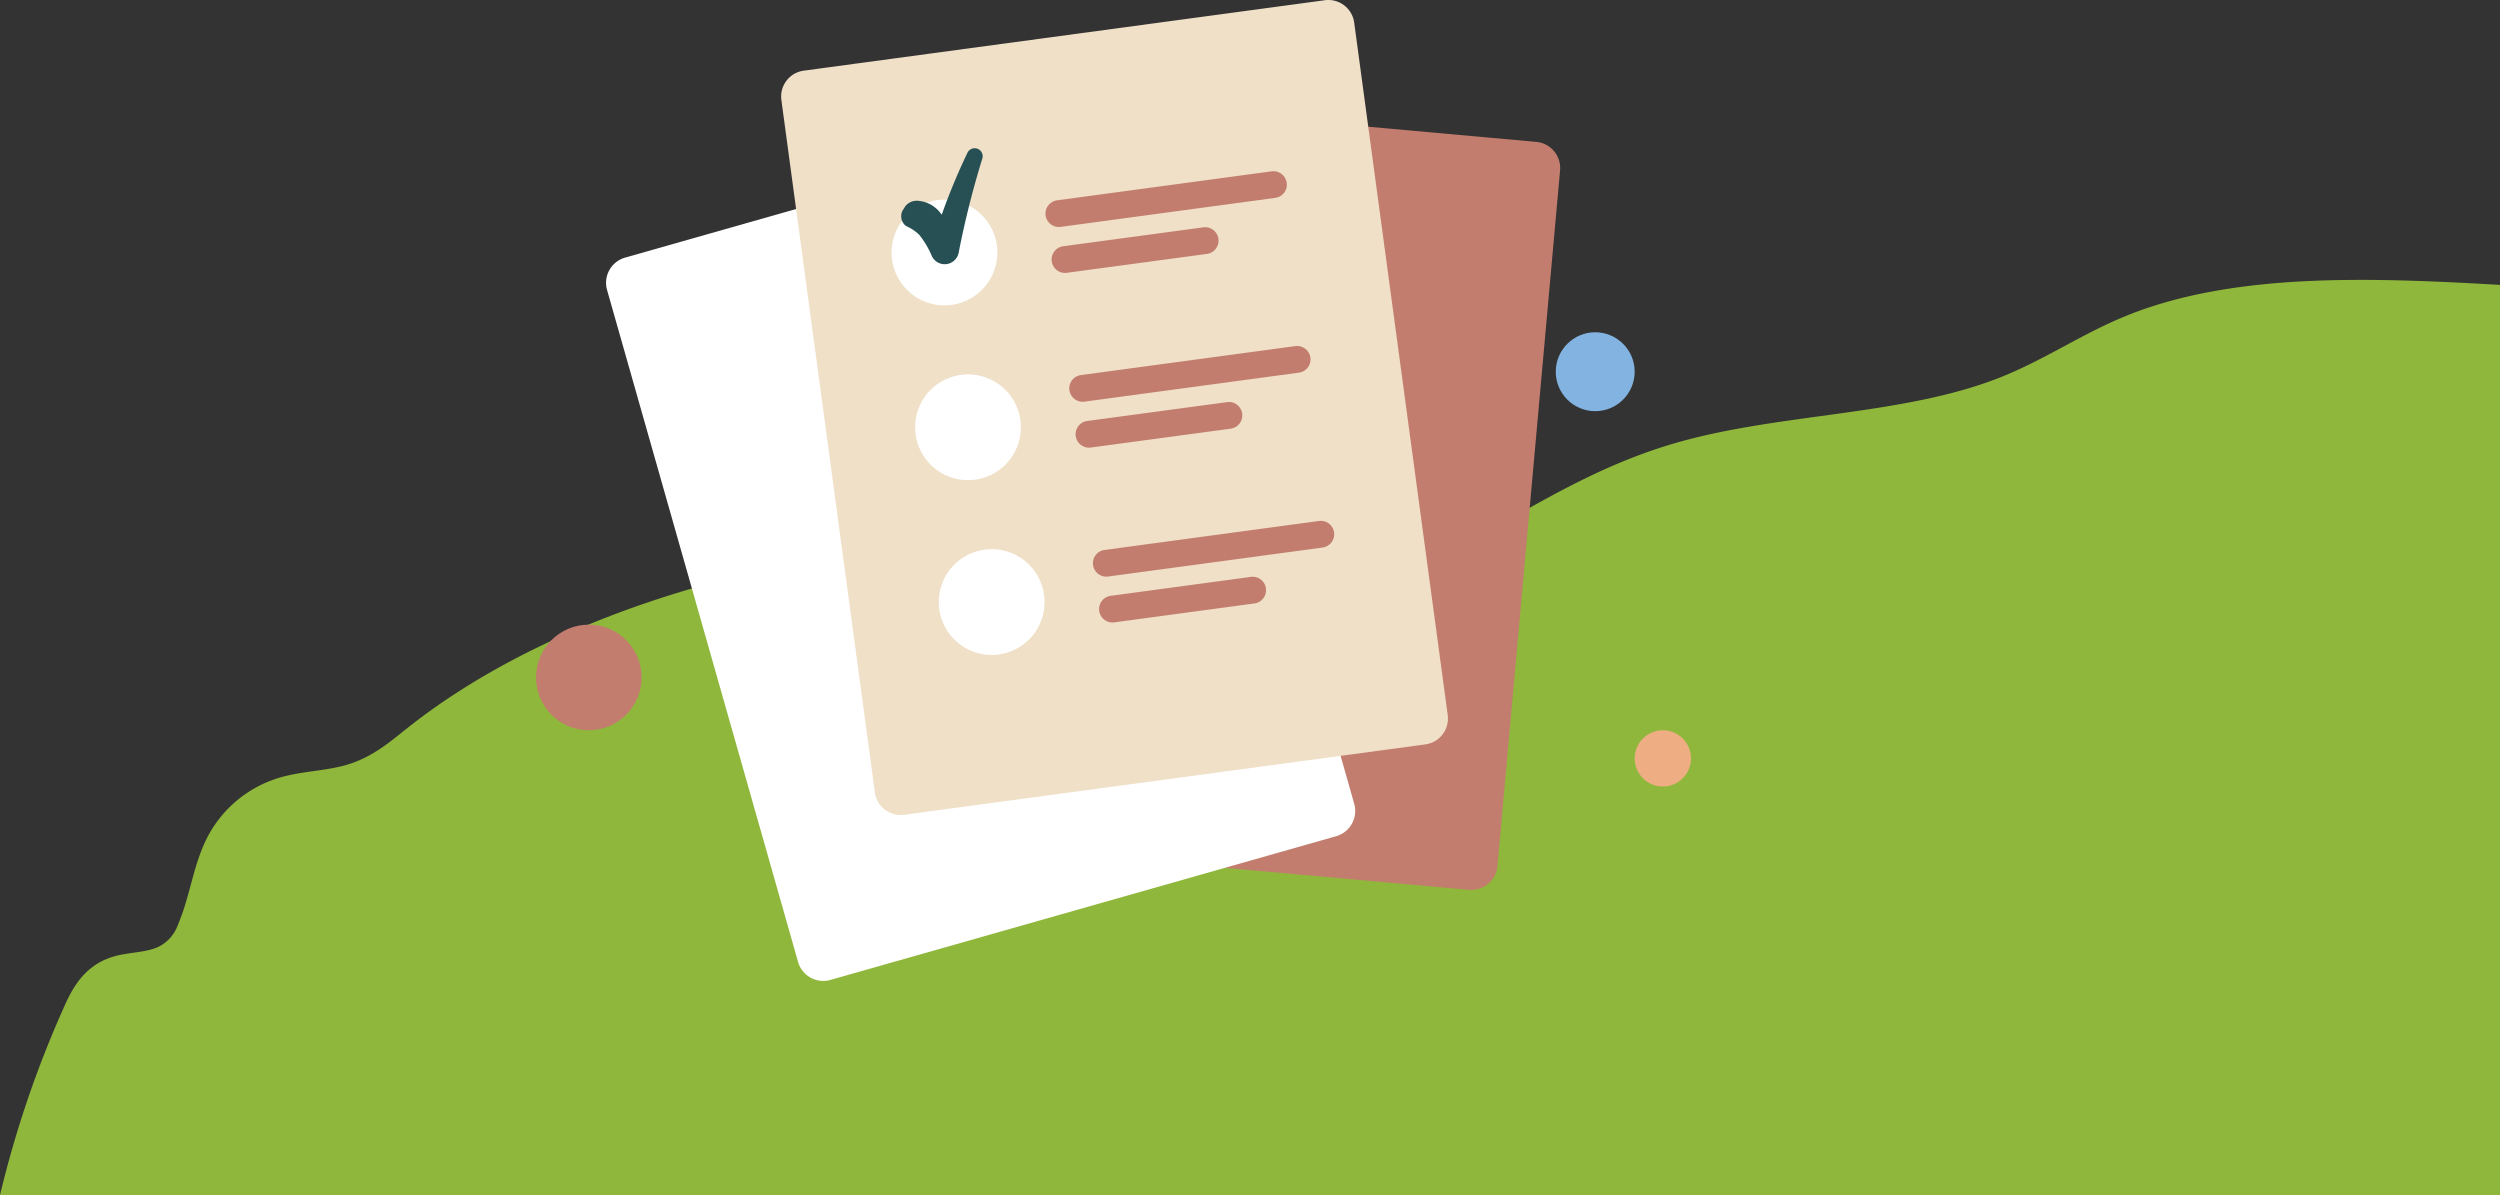 <svg xmlns="http://www.w3.org/2000/svg" width="308.687" height="147.559" viewBox="0 0 308.687 147.559">
  <rect x="0" y="0" width="308.687" height="147.559" fill="#333333" stroke="none"/>
  <g id="Groupe_15385" data-name="Groupe 15385" transform="translate(7036.31 11654.56)">
    <g id="Groupe_15399" data-name="Groupe 15399" transform="translate(-8647.623 -11855)">
      <g id="Groupe_15259" data-name="Groupe 15259" transform="translate(0 -5)">
        <g id="Groupe_15255" data-name="Groupe 15255" transform="translate(1568.976 240)">
          <path id="Tracé_1835" data-name="Tracé 1835" d="M311.557,120.328c-15.746-.894-32.8-1.6-46.15,3.82-5.571,2.261-10.108,5.466-15.733,7.672-11.863,4.657-26.969,4.339-39.679,7.965-11.841,3.376-20.659,9.871-30.793,15.044a16.341,16.341,0,0,1-5.656,1.96c-2.665.3-5.32-.4-7.842-1.029-38.774-9.59-86.545-1.384-112.6,19.34-2.172,1.728-4.34,3.6-7.5,4.511-2.275.659-4.855.748-7.2,1.3A14.79,14.79,0,0,0,28.289,188.9c-1.626,3.4-1.975,6.993-3.444,10.421a4.833,4.833,0,0,1-2.432,2.751c-1.464.674-3.43.662-5.11,1.078-3.722.923-5.329,3.671-6.431,6.125a131.5,131.5,0,0,0-8,23.436H311.557Z" transform="translate(39.468 -119.713)" fill="#8fb73b"/>
        </g>
        <g id="Groupe_15256" data-name="Groupe 15256" transform="translate(-821.544 54.811) rotate(-40)">
          <circle id="Ellipse_69" data-name="Ellipse 69" cx="5.232" cy="5.232" r="5.232" transform="translate(1823.067 1858.263)" fill="#8fb73b"/>
        </g>
      </g>
    </g>
    <g id="Groupe_6152" data-name="Groupe 6152" transform="translate(-6970.126 -11654.56)">
      <g id="planning-sheets-of-paper-coffee-by-oblik-studio" transform="translate(8.65 0)">
        <path id="Tracé_32628" data-name="Tracé 32628" d="M1664.3,624.8l-64.643-5.828a3.244,3.244,0,0,1-2.936-3.518l7.734-85.9a3.246,3.246,0,0,1,3.523-2.936l64.643,5.829a3.245,3.245,0,0,1,2.936,3.523l-7.733,85.891A3.242,3.242,0,0,1,1664.3,624.8Z" transform="translate(-1557.76 -514.927)" fill="#c27d6e"/>
        <path id="Tracé_32629" data-name="Tracé 32629" d="M1645.028,618.345l-62.437,17.744a3.234,3.234,0,0,1-4-2.229L1555.009,550.9a3.239,3.239,0,0,1,2.234-4l62.439-17.744a3.238,3.238,0,0,1,4,2.234l23.586,82.963A3.246,3.246,0,0,1,1645.028,618.345Z" transform="translate(-1554.886 -515.094)" fill="#fff"/>
        <path id="Tracé_32630" data-name="Tracé 32630" d="M1657.637,605.98l-64.328,8.687a3.217,3.217,0,0,1-3.638-2.779l-11.542-85.463a3.222,3.222,0,0,1,2.778-3.638l64.313-8.693a3.222,3.222,0,0,1,3.638,2.779l11.543,85.467A3.218,3.218,0,0,1,1657.637,605.98Z" transform="translate(-1556.481 -514.065)" fill="#efe0c7"/>
        <path id="Tracé_32631" data-name="Tracé 32631" d="M1599.272,553.592a6.53,6.53,0,1,0-6.531-6.53A6.53,6.53,0,0,0,1599.272,553.592Z" transform="translate(-1557.488 -515.884)" fill="#fff"/>
        <path id="Tracé_32632" data-name="Tracé 32632" d="M1602.393,576.766a6.53,6.53,0,1,0-6.53-6.53A6.53,6.53,0,0,0,1602.393,576.766Z" transform="translate(-1557.702 -517.477)" fill="#fff"/>
        <path id="Tracé_32633" data-name="Tracé 32633" d="M1605.53,599.938A6.529,6.529,0,1,0,1599,593.41,6.527,6.527,0,0,0,1605.53,599.938Z" transform="translate(-1557.918 -519.069)" fill="#fff"/>
        <path id="Tracé_32634" data-name="Tracé 32634" d="M1641.516,540.058l-26.492,3.581a1.655,1.655,0,0,1-.445-3.28l26.494-3.58a1.667,1.667,0,0,1,1.861,1.417A1.648,1.648,0,0,1,1641.516,540.058Z" transform="translate(-1558.89 -515.625)" fill="#c27d6e"/>
        <path id="Tracé_32635" data-name="Tracé 32635" d="M1633.151,547.486l-17.314,2.334a1.654,1.654,0,0,1-.443-3.279l17.313-2.335a1.655,1.655,0,0,1,.444,3.28Z" transform="translate(-1558.946 -516.136)" fill="#c27d6e"/>
        <path id="Tracé_32636" data-name="Tracé 32636" d="M1647.791,586.421,1621.3,590a1.655,1.655,0,0,1-.444-3.28l26.494-3.58a1.654,1.654,0,0,1,.443,3.279Z" transform="translate(-1559.321 -518.812)" fill="#c27d6e"/>
        <path id="Tracé_32637" data-name="Tracé 32637" d="M1639.426,593.832l-17.314,2.338a1.654,1.654,0,0,1-.443-3.278l17.313-2.338a1.654,1.654,0,1,1,.444,3.278Z" transform="translate(-1559.377 -519.321)" fill="#c27d6e"/>
        <path id="Tracé_32638" data-name="Tracé 32638" d="M1644.654,563.232l-26.494,3.581a1.655,1.655,0,0,1-.443-3.28l26.493-3.58a1.669,1.669,0,0,1,1.862,1.417A1.652,1.652,0,0,1,1644.654,563.232Z" transform="translate(-1559.105 -517.218)" fill="#c27d6e"/>
        <path id="Tracé_32639" data-name="Tracé 32639" d="M1636.288,570.659l-17.313,2.334a1.655,1.655,0,0,1-.444-3.279l17.314-2.334a1.654,1.654,0,0,1,.443,3.279Z" transform="translate(-1559.162 -517.728)" fill="#c27d6e"/>
        <path id="Tracé_32640" data-name="Tracé 32640" d="M1602.2,534.277a77.5,77.5,0,0,0-3.178,7.654,3.872,3.872,0,0,0-2.843-1.716,1.792,1.792,0,0,0-1.68.7c-.061.095-.12.2-.181.3a1.512,1.512,0,0,0,.289,2.1,5.7,5.7,0,0,1,1.619,1.068,10.943,10.943,0,0,1,1.572,2.64,1.756,1.756,0,0,0,3.323-.444,111.787,111.787,0,0,1,2.9-11.542A.988.988,0,0,0,1602.2,534.277Z" transform="translate(-1557.577 -515.414)" fill="#275055"/>
      </g>
      <circle id="Ellipse_68" data-name="Ellipse 68" cx="6.519" cy="6.519" r="6.519" transform="translate(0 77.128)" fill="#c27d6e"/>
      <circle id="Ellipse_69-2" data-name="Ellipse 69" cx="4.872" cy="4.872" r="4.872" transform="translate(125.913 41.026)" fill="#83b3e0"/>
      <circle id="Ellipse_926" data-name="Ellipse 926" cx="3.476" cy="3.476" r="3.476" transform="translate(135.657 90.166)" fill="#eead82"/>
    </g>
  </g>
</svg>
